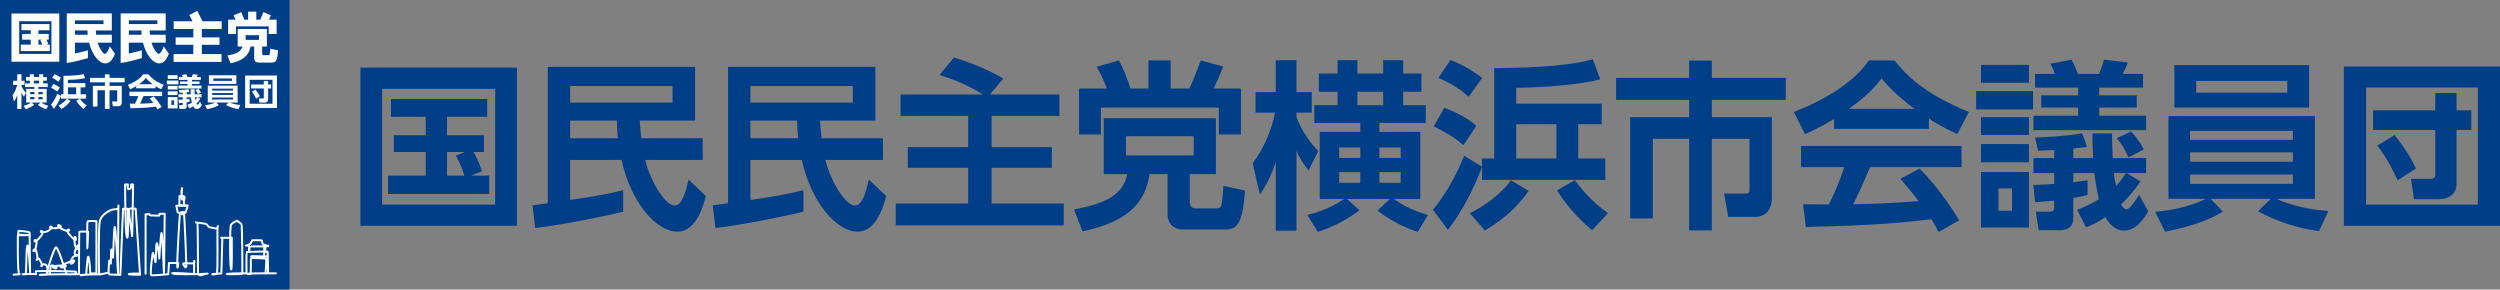 <?xml version="1.0" encoding="UTF-8"?>
<svg id="_レイヤー_2" data-name="レイヤー 2" xmlns="http://www.w3.org/2000/svg" viewBox="0 0 970.73 112.42">
  <rect x="0" y="0" width="970.73" height="112.42" fill="#808080" stroke="none"/>
  <defs>
    <style>
      .cls-1 {
        fill: #003f88;
      }

      .cls-2 {
        fill: #fff;
      }

      .cls-3 {
        fill: none;
        fill-rule: evenodd;
        stroke: #fff;
        stroke-linecap: round;
        stroke-linejoin: round;
        stroke-width: .77px;
      }
    </style>
  </defs>
  <g id="_レイヤー_4のコピー_2" data-name="レイヤー 4のコピー 2">
    <g>
      <g>
        <rect class="cls-1" width="112.42" height="112.42"/>
        <g>
          <g>
            <path class="cls-2" d="M4.86,37c.86-1.14,1.5-2.61,1.77-4.01h-1.54v-1.63h1.6v-2.53h1.64v2.53h1.21v1.63h-1.21v.33c.39,1.07,1.08,2.07,1.73,2.71l-.77,1.54c-.24-.33-.61-.78-.96-1.56v6.32h-1.64v-5.42c-.46,1.36-.94,2.1-1.26,2.55l-.57-2.47ZM9.19,41.08c.63-.16,1.6-.39,2.91-1.26h-1.93v-5.31h3.21v-.71h-3.64v-1.41h1.84v-1.06h-1.48v-1.44h1.48v-1.06h1.57v1.06h2.04v-1.06h1.58v1.06h1.44v1.44h-1.44v1.06h1.78v1.41h-3.67v.71h3.24v5.31h-2.11c.96.63,1.47.87,2.71,1.27l-.8,1.33c-1.01-.3-2.31-.98-3.2-1.68l.98-.91h-3.4l.98.88c-1.13.88-2.45,1.46-3.3,1.71l-.83-1.34ZM11.71,35.74v.83h1.67v-.83h-1.67ZM11.71,37.7v.84h1.67v-.84h-1.67ZM13.15,31.33v1.06h2.04v-1.06h-2.04ZM16.58,36.57v-.83h-1.68v.83h1.68ZM16.58,38.54v-.84h-1.68v.84h1.68Z"/>
            <path class="cls-2" d="M23.67,37.28c-.66,1.81-1.73,3.75-2.7,4.98l-1.18-1.6c1.34-1.57,2.23-3.64,2.47-4.27l1.41.86v-.64h.97v-7.15c3.74-.03,6.21-.26,7.81-.7l.59,1.58c-2.35.6-6.05.67-6.65.67v1.26h6.76v1.63h-1.86v2.71h2.14v1.7h-9.76v-1.03ZM20.69,32.6c.51.19,1.68.66,2.54,1.43l-1.03,1.53c-.74-.63-1.36-1-2.35-1.48l.84-1.47ZM21.18,28.82c.88.33,1.54.7,2.51,1.41l-1.07,1.5c-.59-.53-1.26-1.01-2.4-1.5l.96-1.41ZM27.37,39.18c-.64.9-1.58,2.01-3.47,3.14l-1.18-1.37c1.17-.6,2.43-1.48,3.25-2.61l1.4.84ZM26.39,33.9v2.71h3.18v-2.71h-3.18ZM32.39,42.29c-.61-.51-1.78-1.56-2.78-3.15l1.41-.81c.3.4,1.18,1.63,2.63,2.61l-1.26,1.36Z"/>
            <path class="cls-2" d="M48.38,31.98h-5.85v1.37h4.75v6.38c0,1.3-.86,1.51-1.28,1.51h-2.17l-.33-1.84h1.68c.31,0,.33-.13.33-.39v-3.95h-2.98v7.25h-1.8v-7.25h-2.87v6.31h-1.8v-8.02h4.67v-1.37h-5.78v-1.74h5.78v-1.37h1.8v1.37h5.85v1.74Z"/>
            <path class="cls-2" d="M52.86,33.49c-1.14.69-1.86,1-2.3,1.2l-.88-1.76c3.47-1.36,5.17-2.94,5.94-4.08h2.03c.77.97,2.17,2.57,5.89,4.08l-.91,1.74c-.46-.2-1.16-.5-2.25-1.21v.81h-7.51v-.78ZM61.14,42.44c-.16-.29-.26-.5-.57-1.01-1.84.21-4.17.5-9.93.61l-.23-1.8c.19,0,1.71.01,2.04.01.41-.78.9-1.96,1.23-2.95h-3.42v-1.67h12.7v1.67h-7.24c-.54,1.27-.9,2.08-1.34,2.94.46,0,2.84-.06,5.18-.24-.31-.43-.68-.9-1.44-1.77l1.51-.81c1.63,1.61,2.84,3.61,3.14,4.1l-1.63.93ZM59.24,32.69c-1.54-1.14-2.25-1.97-2.63-2.41-.68.96-1.7,1.78-2.57,2.41h5.19Z"/>
            <path class="cls-2" d="M69.28,31.28v1.46h-4.51v-1.46h4.51ZM68.95,29.21v1.41h-3.8v-1.41h3.8ZM68.95,33.35v1.41h-3.8v-1.41h3.8ZM68.95,35.47v1.44h-3.8v-1.44h3.8ZM68.95,37.68v4.4h-3.8v-4.4h3.8ZM67.61,38.98h-1.07v1.77h1.07v-1.77ZM76.68,37.77l1.1.66c-.54.78-.9,1.21-1.54,1.83.13.26.3.39.41.39.27,0,.63-.54,1.01-1.14l.73,1.31c-.4.63-.97,1.51-1.91,1.51-.67,0-1.14-.46-1.48-1.07-.73.5-1.06.63-1.54.8l-.7-1.37c.86-.34,1.21-.53,1.73-.84-.16-.67-.3-1.51-.36-2.07h-1.67v.73c.76-.1.84-.11,1.13-.16v1.17c-.43.1-.66.16-1.13.23v1.58c0,.96-.8.97-1.08.97h-1.66l-.23-1.47h1.1c.17,0,.36,0,.36-.31v-.56c-.47.04-.77.07-1.51.13l-.14-1.37c.59-.01.71-.03,1.66-.09v-.86h-1.64v-1.18h1.64v-.64c-.73.03-1.01.04-1.28.06l-.23-1.04c.37-.01,2.44-.09,3.72-.34l.39,1.08c-.54.07-.71.09-1.08.13v.76h1.57c-.04-.86-.06-1.43-.06-1.95h1.56c.01.9.01,1.21.06,1.95h2.64v1.18h-1.54ZM71,29.92c-.09-.27-.16-.44-.36-.81l1.67-.31c.26.44.43.93.51,1.13h1.67c.13-.31.23-.56.39-1.13l1.9.23c-.16.39-.23.53-.41.9h1.61v1.08h-3.47v.61h2.97v.97h-2.97v.64h3.71v1.14h-8.92v-1.14h3.54v-.64h-2.93v-.97h2.93v-.61h-3.41v-1.08h1.57ZM75.67,37.77c.04.33.09.66.17,1.01.4-.41.58-.7.78-1.01h-.96ZM76.82,36.53c-.36-.78-.57-1.1-.93-1.51l1.13-.54c.2.21.6.63,1.01,1.43l-1.21.63Z"/>
            <path class="cls-2" d="M92.57,42.36c-1.56-.19-3.35-.76-4.82-1.57l1-.98h-4.75l.97,1.01c-.83.49-2.11,1.11-4.58,1.58l-.78-1.57c1.27-.1,2.75-.41,4.01-1.03h-2.95v-6.55h11.59v6.55h-3.04c1.24.57,2.83.88,4.11.96l-.74,1.6ZM91.78,29.22v3.37h-10.66v-3.37h10.66ZM82.36,34.43v.71h8.13v-.71h-8.13ZM82.36,36.13v.74h8.13v-.74h-8.13ZM82.36,37.88v.74h8.13v-.74h-8.13ZM82.85,30.48v.93h7.21v-.93h-7.21Z"/>
            <path class="cls-2" d="M107.55,29.34v12.6h-12.36v-12.6h12.36ZM96.95,30.99v9.28h8.85v-9.28h-8.85ZM104.11,38.61c0,1.13-1.07,1.23-1.43,1.23h-1.94l-.24-1.61h1.51c.34,0,.41-.13.41-.36v-3.51h-4.92v-1.56h4.92v-1.37h1.68v1.37h1.17v1.56h-1.17v4.25ZM99.21,34.76c.91,1.16,1.34,1.91,1.7,2.64l-1.46.94c-.16-.34-.77-1.7-1.61-2.74l1.37-.84Z"/>
          </g>
          <g>
            <path class="cls-2" d="M18.71,17c-.21-.65-.36-.97-.69-1.6h.9v-2.23h-3.99v-1.41h4.3v-2.41h-10.92v2.41h3.63v1.41h-3.36v2.23h3.36v1.91h-3.86v2.52h11.27v-2.52h-1.22l.57-.31ZM14.93,17.32v-1.91h1.26l-.55.29c.19.29.38.63.8,1.62h-1.51Z"/>
            <path class="cls-2" d="M4.46,23.96h18.56V5.25H4.46v18.72ZM7.46,8.25h12.51v12.68H7.46v-12.68Z"/>
            <path class="cls-2" d="M40.7,20.91c-.31,0-.61-.29-.78-.5-.92-1.13-1.6-2.46-1.99-3.84h5.5v-3.09h-6.09c-.06-.59-.1-.99-.15-1.64h6.23v-6.65h-17.49v19.29c2.92-.47,5.61-1.15,8.21-1.9v-3.06c-1.72.51-3.07.87-5.04,1.26v-4.22h5.5c1.13,4.56,3.72,8.06,6.36,8.06,1.57,0,2.73-1.34,3.69-3.76l-2.04-2.88c-.61,2.16-1.49,2.92-1.93,2.92ZM29.11,13.48v-1.64h4.85c0,.61.02,1.01.08,1.64h-4.93ZM29.11,9.34v-1.45h11.08v1.45h-11.08Z"/>
            <path class="cls-2" d="M61.62,20.91c-.31,0-.61-.29-.78-.5-.92-1.13-1.6-2.46-1.99-3.84h5.5v-3.09h-6.09c-.06-.59-.1-.99-.15-1.64h6.23v-6.65h-17.49v19.29c2.92-.47,5.61-1.15,8.21-1.9v-3.06c-1.72.51-3.07.87-5.04,1.26v-4.22h5.5c1.13,4.56,3.72,8.06,6.36,8.06,1.57,0,2.73-1.34,3.69-3.76l-2.04-2.88c-.61,2.16-1.49,2.92-1.93,2.92ZM50.03,13.48v-1.64h4.85c0,.61.02,1.01.08,1.64h-4.93ZM50.03,9.34v-1.45h11.08v1.45h-11.08Z"/>
            <polygon class="cls-2" points="76.6 4.22 73.51 5.81 74.77 8.27 67.44 8.27 67.44 11.27 75.06 11.27 75.06 14.51 68.21 14.51 68.21 17.4 75.06 17.4 75.06 20.99 67.4 20.99 67.4 24.04 86.03 24.04 86.03 20.99 78.37 20.99 78.37 17.4 85.24 17.4 85.24 14.51 78.37 14.51 78.37 11.27 86.08 11.27 86.08 8.27 78.68 8.27 76.6 4.22"/>
            <polygon class="cls-2" points="91.62 10.26 104.33 10.26 104.33 13.2 107.41 13.2 107.41 7.64 104.47 7.64 105.2 5.93 102.28 4.69 101.03 7.64 99.52 7.64 99.52 4.53 96.35 4.53 96.35 7.64 94.9 7.64 93.65 4.69 90.72 5.93 91.45 7.64 88.58 7.64 88.58 13.2 91.62 13.2 91.62 10.26"/>
            <path class="cls-2" d="M104.91,18.91c-.06,1.24-.08,1.78-.17,2.12-.06.23-.17.38-.61.38h-1.74c-.59,0-.59-.52-.59-.71v-2.62h1.84v-6.82h-11.34v6.82h1.85c-.65,1.93-2.25,2.92-5.88,3.46l1.28,3.04c4.39-.88,7.18-2.94,7.73-6.51h1.42v4.45c0,1.26.69,1.78,1.91,1.78h4.91c1.87,0,2.2-1.22,2.44-4.77l-3.04-.63ZM100.56,15.49h-5.17v-1.83h5.17v1.83Z"/>
          </g>
          <g>
            <path class="cls-3" d="M56.53,106.26v-23.04l1.5-.1s0,.4.3.5c.3.1,3.51.1,3.51.1l.1-.7h2s-.2,24.04-.3,22.84c-.1-1.2-.6-17.23-1-15.22-.4,2-.8,10.92-.8,9.72s-.9-7.71-1.1-5.51c-.2,2.2-.2,7.51-.4,6.91-.2-.6-.9-4.71-1.1-3.21-.2,1.5-1.1,8.11-.5,8.31.6.2,6.61-.4,6.61-.4.02-.24.26-4.34.26-4.34h3.63s-.23,2.93-.41,1.35c-.18-1.58.94-20.66,1.05-20.84.12-.18,2.11-.53,1.58-.23-.53.29-2.4.35-2.46.06-.06-.29-.53-2.58-.53-2.58,0,0,4.57.06,3.51.06s-2.34-.53-2.34-.53l.06-3.28s2.17-.06,1.64.06c-.53.12-.82.47-.88-.59-.06-1.05.23-2.93.23-2.52s-.47,4.27,0,4.45c.47.18,1.11-1.4,1-.94-.12.47-.53,2.63-.12,2.99s1.23,0,1.29.29c.06.29-.94,2.87-.94,2.87,0,0-1.58.53-1.23.47.35-.06.7-.35.82.41.12.76,1,20.78.82,20.55-.18-.23-1.58-1.58-1.11-1.87.47-.29,3.92.18,4.16-.12.23-.29.06-1.29,0-.76-.06.53,0,4.98,0,4.98,0,0-9.37-.7-8.49-.23.88.47,9.6.29,9.6.29,0,0,5.23-.26,3.91-.2-1.32.06-3.53,1.7-3.53-.57s-.06-18.61-.19-18.93c-.13-.32-.95-.57-.5-.38.44.19,3.47.25,4.1.76.63.5.38,1.01,1.32,1.14.95.13,2.52.69,2.71.32.19-.38.44-1.39.19-.38-.25,1.01.25,17.79-.38,18.11-.63.32-3.09.25-1.32.06,1.77-.19,3.15-.19,3.15-.19,0,0,.38-13.63.38-13.82s-.76-.13-.38-.06c.38.06,4.04,0,4.04,0,0,0,.19,14.57-.32,12.05-.5-2.52-.44-16.15,0-17.03.44-.88,2.4-1.64,2.4-1.64,0,0,1.45,1.07,1.7,1.32.25.25.44,19.31.25,19.37-.19.06-7.63.19-5.68-.06,1.96-.25,7.38-.19,7.38-.19,0,0-.09-8.21.05-8.28.14-.07,8.69-.28,8.08-.14-.6.14-.89.25-.89-.43s.18-1.6,0-1.6-6.17-.07-6.2.04c-.04.11-.18,2.23.04,1.49.21-.74-.04-1.77-.04-1.77l-1.24-.11s1.24-.11,1.74-.82c.5-.71.67-1.21.67-1.21,0,0,3.65-.11,3.76.07.11.18-.18,1.24.82,1.63.99.39,1.7.46,1.7.46,0,0-1.63.39-1.63.6s.04,3.47-.07,3.51c-.11.04-5.18.25-5.03-.04.14-.28,6.17.28,6.35-.07.18-.35.14-2.09.11-1.17-.04.92.28,7.73.04,7.76-.25.04-.85.43-.85-.07s.43-5.49.21-5.57c-.21-.07-5.81-.35-5.92-.14-.11.21.14,6.2-.25,6.17-.39-.04-1.99-.07-.5-.21,1.49-.14,10.46-.11,10.46-.11"/>
            <path class="cls-3" d="M5.29,106.64s2.97-.19,2.21-.13c-.76.06-.57-15.19-.57-15.19,0,0,5.57,0,4.62,0s-4.56-.06-4.49-.51c.06-.44.13-1.2.13-1.2,0,0,4.3.38,4.3.63s.19,16.2.19,15.69-.57-11.96-1.08-10.5c-.51,1.46-.25,11.01-.7,11.07-.44.06-1.9.06-.89-.06,1.01-.13,5,0,5,0,0,0-.25-1.01,0-1.14.25-.13,15.57-.06,15.57.25s0,.82-.57.89c-.57.06-2.85.25-3.1,0-.25-.25-3.42-10.95-4.24-10.38-.82.57-3.99,10.63-3.48,10.38.51-.25.44-3.67-.76-3.8-1.2-.13-1.77.89-1.2.63.57-.25-1.08-2.97-1.33-3.04-.25-.06-1.01.95-.51.63.51-.32-.32-3.92-.63-4.11-.32-.19-1.27.76-.57.76s1.08-3.48,1.08-3.86-1.08-.76-.82,0c.25.76,2.78-2.09,2.97-2.85.19-.76-.19-1.52-.57-.95-.38.57,1.9.44,3.04-.32,1.14-.76,1.46-1.65.89-1.58-.57.06-.63.7.89.7s3.42-.44,2.97-.76c-.44-.32-1.08-.89-1.08-.25s1.71,1.52,2.97,1.9c1.27.38,1.71-.25,1.14-.38-.57-.13-.7.7.06,1.65.76.95,2.53,2.91,2.66,2.4.13-.51-.06-1.46-.38-1.2-.32.25-.06,1.71,0,2.59.06.89.7,2.53,1.14,1.96.44-.57.44-1.65.06-1.33-.38.32-1.33,2.47-1.2,3.23.13.76.89,1.27,1.01.63.13-.63-1.77.57-2.09,1.33-.32.76-1.01,2.09-.19,1.96.82-.13,1.33-1.27.89-1.27s-5.69,2.09-5.13,2.59c.57.51,2.21-.19,2.09-.51-.13-.32-4.87,0-5.06.38-.19.38,1.39.95,1.46.44.06-.51-1.77-1.27-2.15-.82-.38.44-.25,3.23-.76,3.35-.51.13-5.06.32-3.42.13,1.65-.19,15-.19,15-.19,0,0,.06-16.26.13-16.45.06-.19,3.42-.06,3.42-.06,0,0-.32,8.29-.32,6.14s-.19-10,.19-10.19c.38-.19,3.35-.06,3.35-.06v20.25s-2.4.25-2.4-.19-.38-6.96-.82-6.2c-.44.76-.57,6.96-.89,7.02-.32.06-4.24.25-1.39,0,2.85-.25,6.83-.19,6.83-.19,0,0,4.61-.87,2.6-.52-2,.35-2.85,1.2-2.9-.5-.05-1.7-.3-17.08.3-19.68.6-2.6,3.76-4.21,4.96-4.46,1.2-.25,2.1-.1,2.2-.6.1-.5.1-1.35.05-.9-.05.45-.15,26.54-.15,26.54,0,0-.9-19.58-1.3-18.23-.4,1.35-.55,12.47-.65,11.92-.1-.55-.7-4.46-.7-3.11s-.15,5.36-.15,5.36c0,0-.65-1.95-.65-.9s-.55,5.06.15,5.11c.7.05,4.21.15,4.21.15l1.05-25.69h1.8s.4,13.02-.3,11.12c-.7-1.9-.7-20.53-.7-20.53h1.1s-.2,1.7.1,1.8c.3.1,1-.1,1.1-.6.1-.5,0-1.2,0-1.2h.8s-.3,21.63-.4,20.03c-.1-1.6-1.7-10.42-1-10.62.7-.2,2.4,0,2.4,0l1.7,25.64s-5.61,0-4.21-.3c.91-.19,2.61-.16,4.03-.15"/>
          </g>
        </g>
      </g>
      <g>
        <path class="cls-1" d="M200.73,26.24v61.4h-60.77V26.24h60.77ZM192.26,34.51h-43.9v44.94h43.9v-44.94ZM182.95,68.18h7v7.14h-39.27v-7.14h14.63v-9.17h-12.39v-6.51h12.39v-7.14h-13.51v-6.93h37.38v6.93h-15.61v7.14h14.35v6.51h-4.06c1.82,3.08,2.73,5.88,3.29,7.49l-4.2,1.68ZM180.57,59.01h-7v9.17h6.72c-.91-3.15-2.17-5.67-3.29-7.77l3.57-1.4Z"/>
        <path class="cls-1" d="M206.75,79.73c1.05-.14,4.62-.63,5.95-.84V25.97h57.2v20.86h-21.49c.14,1.89.21,3.78.63,6.86h23.8v8.4h-22.33c2.24,9.1,8.05,17.71,11.41,17.71,3.01,0,4.27-5.25,5.46-10.08l6.72,6.44c-1.12,4.06-3.85,13.79-11.06,13.79-8.26,0-18.06-11.34-21.7-27.86h-19.95v15.54c9.52-1.4,13.02-1.96,20.58-3.78v8.33c-7.63,1.96-25.48,5.39-34.16,6.37l-1.05-8.82ZM221.38,33.39v6.44h39.76v-6.44h-39.76ZM239.93,53.69c-.28-2.31-.35-4.41-.42-6.86h-18.13v6.86h18.55Z"/>
        <path class="cls-1" d="M276.75,79.73c1.05-.14,4.62-.63,5.95-.84V25.97h57.2v20.86h-21.49c.14,1.89.21,3.78.63,6.86h23.8v8.4h-22.33c2.24,9.1,8.05,17.71,11.41,17.71,3.01,0,4.27-5.25,5.46-10.08l6.72,6.44c-1.12,4.06-3.85,13.79-11.06,13.79-8.26,0-18.06-11.34-21.7-27.86h-19.95v15.54c9.52-1.4,13.02-1.96,20.58-3.78v8.33c-7.63,1.96-25.48,5.39-34.16,6.37l-1.05-8.82ZM291.38,33.39v6.44h39.76v-6.44h-39.76ZM309.93,53.69c-.28-2.31-.35-4.41-.42-6.86h-18.13v6.86h18.55Z"/>
        <path class="cls-1" d="M381.61,36.68c-1.4-.91-7.42-4.76-16.8-7.56l5.6-6.79c7.98,2.45,13.16,4.83,19.18,8.12l-5.18,6.23h26.95v8.33h-26.32v12.11h23.38v8.05h-23.38v13.86h28v8.47h-65.25v-8.47h28.14v-13.86h-23.45v-8.05h23.45v-12.11h-26.25v-8.33h31.92Z"/>
        <path class="cls-1" d="M428.58,45.92h43.54v21.7h-10.15v10.71c0,1.54.7,2.59,2.24,2.59h7.63c2.59,0,2.59-.07,3.22-8.75l8.4,1.82c-1.05,13.16-3.08,15.12-7.77,15.12h-16.73c-1.33,0-5.6-.77-5.6-6.02v-15.47h-7c-1.33,9.17-6.37,18.2-26.04,22.19l-3.29-8.47c11.69-2.24,19.04-5.39,20.65-13.72h-9.1v-21.7ZM418.99,34.37h10.78c-.84-2.17-1.68-4.41-3.92-8.47l8.61-2.45c1.96,3.57,3.5,7.77,4.48,10.92h7v-10.92h8.61v10.92h7.28c1.12-2.17,3.5-8.47,4.41-10.92l8.68,2.38c-.84,2.38-2.38,5.88-3.71,8.54h10.64v17.85h-8.61v-10.43h-45.79v10.43h-8.47v-17.85ZM437.19,52.92v7.42h26.32v-7.42h-26.32Z"/>
        <path class="cls-1" d="M486.4,63.42c4.2-5.6,7.35-12.81,8.68-19.67h-7.56v-7.98h7.84v-12.39h8.05v12.39h5.95v7.98h-5.95v1.61c1.89,5.25,5.32,10.15,8.47,13.3l-3.78,7.56c-1.19-1.61-3.01-3.85-4.69-7.63v31.01h-8.05v-26.6c-2.24,6.65-4.62,10.29-6.16,12.53l-2.8-12.11ZM507.61,83.44c3.08-.77,7.84-1.89,14.28-6.16h-9.45v-26.04h15.75v-3.5h-17.85v-6.93h9.03v-5.18h-7.28v-7.07h7.28v-5.18h7.7v5.18h10.01v-5.18h7.77v5.18h7.07v7.07h-7.07v5.18h8.75v6.93h-17.99v3.5h15.89v26.04h-10.36c4.69,3.08,7.21,4.27,13.3,6.23l-3.92,6.51c-4.97-1.47-11.34-4.83-15.68-8.26l4.83-4.48h-16.66l4.83,4.34c-5.53,4.34-12.04,7.14-16.17,8.4l-4.06-6.58ZM520,57.26v4.06h8.19v-4.06h-8.19ZM520,66.85v4.13h8.19v-4.13h-8.19ZM527.07,35.63v5.18h10.01v-5.18h-10.01ZM543.87,61.32v-4.06h-8.26v4.06h8.26ZM543.87,70.98v-4.13h-8.26v4.13h8.26Z"/>
        <path class="cls-1" d="M575.44,64.82c-3.22,8.89-8.47,18.41-13.23,24.43l-5.81-7.84c6.58-7.7,10.92-17.85,12.11-20.93l6.93,4.2v-3.15h4.76V26.46c18.34-.14,30.45-1.26,38.29-3.43l2.87,7.77c-11.55,2.94-29.68,3.29-32.62,3.29v6.16h33.18v7.98h-9.1v13.3h10.5v8.33h-47.88v-5.04ZM560.81,41.86c2.52.91,8.26,3.22,12.46,7l-5.04,7.49c-3.64-3.08-6.65-4.9-11.55-7.28l4.13-7.21ZM563.19,23.31c4.34,1.61,7.56,3.43,12.32,6.93l-5.25,7.35c-2.87-2.59-6.16-4.97-11.76-7.35l4.69-6.93ZM593.57,74.13c-3.15,4.41-7.77,9.87-17.01,15.4l-5.81-6.72c5.74-2.94,11.9-7.28,15.96-12.81l6.86,4.13ZM588.74,48.23v13.3h15.61v-13.3h-15.61ZM618.21,89.39c-3.01-2.52-8.75-7.63-13.65-15.47l6.93-3.99c1.47,1.96,5.81,7.98,12.88,12.81l-6.16,6.65Z"/>
        <path class="cls-1" d="M693.39,38.78h-28.7v6.72h23.31v31.29c0,6.37-4.2,7.42-6.3,7.42h-10.64l-1.61-9.03h8.26c1.54,0,1.61-.63,1.61-1.89v-19.39h-14.63v35.56h-8.82v-35.56h-14.07v30.94h-8.82v-39.34h22.89v-6.72h-28.35v-8.54h28.35v-6.72h8.82v6.72h28.7v8.54Z"/>
        <path class="cls-1" d="M712.15,46.2c-5.6,3.36-9.1,4.9-11.27,5.88l-4.34-8.61c17.01-6.65,25.34-14.42,29.12-20.02h9.94c3.78,4.76,10.64,12.6,28.91,20.02l-4.48,8.54c-2.24-.98-5.67-2.45-11.06-5.95v3.99h-36.82v-3.85ZM752.75,90.09c-.77-1.4-1.26-2.45-2.8-4.97-9.03,1.05-20.44,2.45-48.73,3.01l-1.12-8.82c.91,0,8.4.07,10.01.07,2.03-3.85,4.41-9.59,6.02-14.49h-16.8v-8.19h62.31v8.19h-35.49c-2.66,6.23-4.41,10.22-6.58,14.42,2.24,0,13.93-.28,25.41-1.19-1.54-2.1-3.36-4.41-7.07-8.68l7.42-3.99c7.98,7.91,13.93,17.71,15.4,20.09l-7.98,4.55ZM743.44,42.28c-7.56-5.6-11.06-9.66-12.88-11.83-3.36,4.69-8.33,8.75-12.6,11.83h25.48Z"/>
        <path class="cls-1" d="M789.43,35.35v7.14h-22.12v-7.14h22.12ZM787.82,25.2v6.93h-18.62v-6.93h18.62ZM787.82,45.5v6.93h-18.62v-6.93h18.62ZM787.82,55.93v7.07h-18.62v-7.07h18.62ZM787.82,66.78v21.56h-18.62v-21.56h18.62ZM781.24,73.15h-5.25v8.68h5.25v-8.68ZM825.76,67.2l5.39,3.22c-2.66,3.85-4.41,5.95-7.56,8.96.63,1.26,1.47,1.89,2.03,1.89,1.33,0,3.08-2.66,4.97-5.6l3.57,6.44c-1.96,3.08-4.76,7.42-9.38,7.42-3.29,0-5.6-2.24-7.28-5.25-3.57,2.45-5.18,3.08-7.56,3.92l-3.43-6.72c4.2-1.68,5.95-2.59,8.47-4.13-.77-3.29-1.47-7.42-1.75-10.15h-8.19v3.57c3.71-.49,4.13-.56,5.53-.77v5.74c-2.1.49-3.22.77-5.53,1.12v7.77c0,4.69-3.92,4.76-5.32,4.76h-8.12l-1.12-7.21h5.39c.84,0,1.75,0,1.75-1.54v-2.73c-2.31.21-3.78.35-7.42.63l-.7-6.72c2.87-.07,3.5-.14,8.12-.42v-4.2h-8.05v-5.81h8.05v-3.15c-3.57.14-4.97.21-6.3.28l-1.12-5.11c1.82-.07,11.97-.42,18.27-1.68l1.89,5.32c-2.66.35-3.5.42-5.32.63v3.71h7.7c-.21-4.2-.28-7-.28-9.59h7.63c.07,4.41.07,5.95.28,9.59h12.95v5.81h-7.56ZM797.9,28.7c-.42-1.33-.77-2.17-1.75-3.99l8.19-1.54c1.26,2.17,2.1,4.55,2.52,5.53h8.19c.63-1.54,1.12-2.73,1.89-5.53l9.31,1.12c-.77,1.89-1.12,2.59-2.03,4.41h7.91v5.32h-17.01v3.01h14.56v4.76h-14.56v3.15h18.2v5.6h-43.75v-5.6h17.36v-3.15h-14.35v-4.76h14.35v-3.01h-16.73v-5.32h7.7ZM820.79,67.2c.21,1.61.42,3.22.84,4.97,1.96-2.03,2.87-3.43,3.85-4.97h-4.69ZM826.46,61.11c-1.75-3.85-2.8-5.39-4.55-7.42l5.53-2.66c.98,1.05,2.94,3.08,4.97,7l-5.95,3.08Z"/>
        <path class="cls-1" d="M900.45,89.74c-7.63-.91-16.45-3.71-23.66-7.7l4.9-4.83h-23.31l4.76,4.97c-4.06,2.38-10.36,5.46-22.47,7.77l-3.85-7.7c6.23-.49,13.51-2.03,19.67-5.04h-14.49v-32.13h56.85v32.13h-14.91c6.09,2.8,13.86,4.34,20.16,4.69l-3.64,7.84ZM896.6,25.26v16.52h-52.3v-16.52h52.3ZM850.4,50.82v3.5h39.9v-3.5h-39.9ZM850.4,59.15v3.64h39.9v-3.64h-39.9ZM850.4,67.76v3.64h39.9v-3.64h-39.9ZM852.78,31.43v4.55h35.35v-4.55h-35.35Z"/>
        <path class="cls-1" d="M970.73,25.83v61.82h-60.63V25.83h60.63ZM918.72,33.95v45.5h43.4v-45.5h-43.4ZM953.86,71.33c0,5.53-5.25,6.02-7,6.02h-9.52l-1.19-7.91h7.42c1.68,0,2.03-.63,2.03-1.75v-17.22h-24.15v-7.63h24.15v-6.72h8.26v6.72h5.74v7.63h-5.74v20.86ZM929.78,52.43c4.48,5.67,6.58,9.38,8.33,12.95l-7.14,4.62c-.77-1.68-3.78-8.33-7.91-13.44l6.72-4.13Z"/>
      </g>
    </g>
  </g>
</svg>